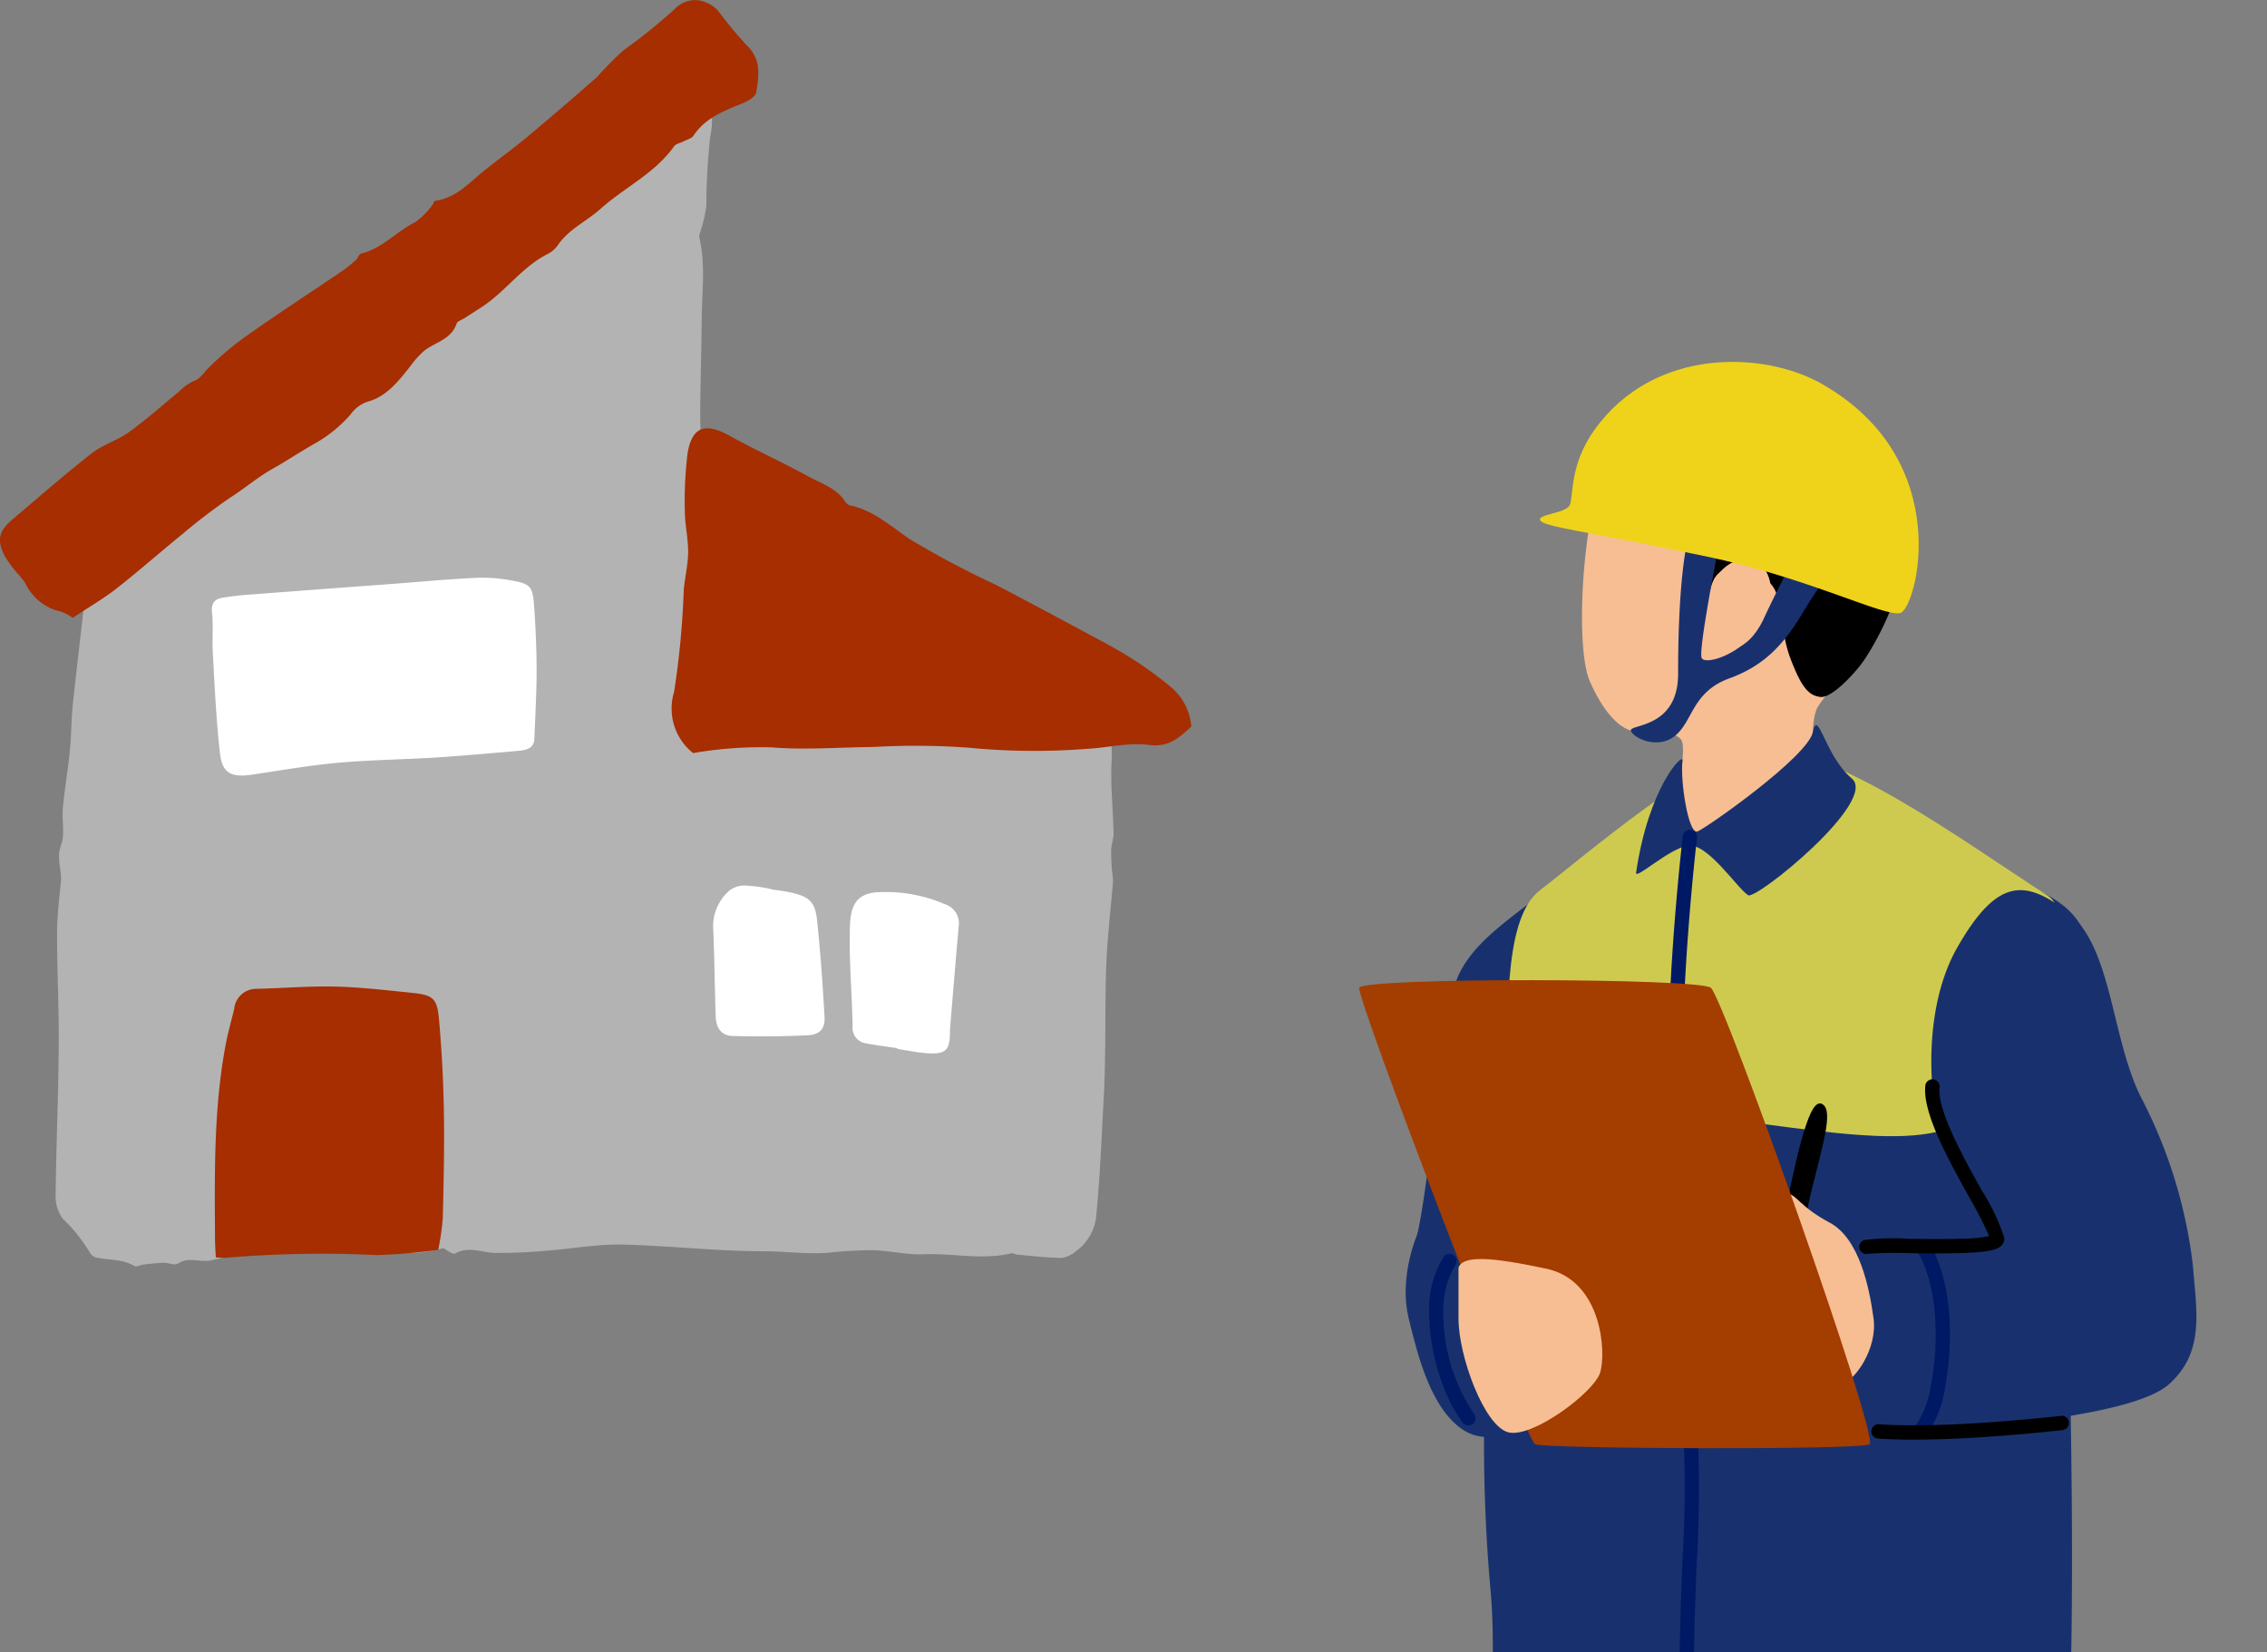 <svg height="151.149" viewBox="0 0 207.347 151.149" width="207.347" xmlns="http://www.w3.org/2000/svg" xmlns:xlink="http://www.w3.org/1999/xlink"><rect x="0" y="0" width="207.347" height="151.149" fill="#808080" stroke="none"/><clipPath id="a"><path d="m0 0h91.282v121.841h-91.282z" transform="matrix(-1 0 -0 -1 91.282 121.841)"/></clipPath><path d="m63.541 7.792c1.353 1.255 1.266 2.509.982 4.048a59.982 59.982 0 0 0 -.349 6.284 14.305 14.305 0 0 1 -.524 2.3c-.044.185-.164.382-.12.545.6 2.553.229 5.128.218 7.7-.022 2.684-.109 5.368-.131 8.051 0 1.876.076 3.753.087 5.629.011 2.586 0 5.171 0 7.746s-.033 5.128-.055 7.79c1.353.589 2.815.109 4.211.262a16.086 16.086 0 0 1 1.615.273c.24.055.513.316.665.251 2.04-.84 4.135-.164 6.2-.2 1.724-.022 3.448.36 5.171.469 1.026.065 2.117-.305 2.924.665 1.44-1.429 2.967.764 4.6-.153.753-.425 2.106.273 3.186.4.851.109 1.735.076 2.575.218a2.648 2.648 0 0 1 1.473.611 1.61 1.61 0 0 0 1.495.469 1.769 1.769 0 0 1 1.4.676c1.178 2.171 2.247 4.353 2.084 6.993-.131 2.226.131 4.473.175 6.71 0 .491-.207.982-.218 1.473-.022.665.033 1.331.076 2a5.562 5.562 0 0 1 .087.938c-.2 2.444-.491 4.877-.6 7.32-.12 2.782-.076 5.564-.12 8.346-.022 1.244-.044 2.487-.109 3.731-.2 3.666-.338 7.331-.687 10.975a4.528 4.528 0 0 1 -1.844 3.4 2.724 2.724 0 0 1 -1.331.633c-1.353-.011-2.706-.185-4.058-.305-.185-.011-.382-.153-.535-.12-2.684.644-5.379-.022-8.062.087-1.527.065-3.066-.327-4.6-.371a39.131 39.131 0 0 0 -4.069.229c-1.964.164-3.928-.131-5.891-.131-4.342 0-8.673-.513-13.015-.611-2.226-.044-4.473.371-6.71.545a48.4 48.4 0 0 1 -4.866.218c-1.211-.022-2.4-.644-3.655.044-.251.142-.862-.371-1.1-.48a14.517 14.517 0 0 1 -2.64.447c-3.24-.055-6.48-.262-9.732-.284a44.347 44.347 0 0 0 -4.473.447 20.071 20.071 0 0 0 -4.168.447c-1.1.36-2.226-.349-3.262.36-.284.185-.851-.087-1.287-.076-.6.011-1.211.087-1.811.153-.305.033-.709.251-.906.131-1.058-.633-2.247-.524-3.371-.742a.945.945 0 0 1 -.622-.382 14.618 14.618 0 0 0 -2.553-3.218 3.477 3.477 0 0 1 -.633-2.127c.055-4.528.251-9.066.284-13.594.033-3.437-.153-6.862-.153-10.3 0-1.6.2-3.2.349-4.789.109-1.1-.436-2.127.011-3.317.382-1.026.065-2.291.175-3.448.164-1.735.458-3.447.633-5.182.142-1.407.131-2.837.273-4.244.338-3.24.742-6.47 1.091-9.7a8.658 8.658 0 0 0 -.044-1.3 5.428 5.428 0 0 1 3.317-5.728 3.045 3.045 0 0 0 .753-.535c2.215-2.095 4.789-3.742 7.124-5.684 1.68-1.386 3.251-2.891 4.9-4.32 1.44-1.255 2.411-3.022 4.375-3.753.72-.273 1.266-1.091 1.811-1.735a10.138 10.138 0 0 1 3.011-2.76 16.24 16.24 0 0 0 2.564-2.149c1.516-1.266 2.957-2.651 4.582-3.753 1.735-1.178 3.338-2.52 5.019-3.742 2.182-1.573 4.56-2.915 6.807-4.443 1.156-.786 2.171-1.767 3.295-2.607a17.955 17.955 0 0 1 3.437-2.291 13.631 13.631 0 0 1 5.28-1.462z" fill="#b3b3b3" transform="translate(.429 .723)"/><g fill="#a62e00"><path d="m6.645 56.5a4.462 4.462 0 0 0 -1.069-.567 4.7 4.7 0 0 1 -3.276-2.626 9.9 9.9 0 0 0 -.676-.84 11.282 11.282 0 0 1 -1.224-1.667c-.72-1.44-.5-2.258.742-3.306 2.389-2.018 4.746-4.091 7.211-6.022 1.026-.8 2.357-1.189 3.415-1.942 1.582-1.135 3.033-2.444 4.549-3.677a4.971 4.971 0 0 1 1.342-.993c.665-.218.916-.72 1.342-1.156a27.5 27.5 0 0 1 3.72-3.12c2.8-1.975 5.684-3.851 8.521-5.771a13.672 13.672 0 0 0 1.32-1.058c.175-.164.262-.524.447-.567 1.931-.458 3.218-2.007 4.931-2.858a6.714 6.714 0 0 0 1.56-1.538c.12-.131.185-.415.295-.436 1.855-.24 3.022-1.571 4.353-2.651 1.353-1.1 2.782-2.117 4.124-3.24q3.207-2.684 6.339-5.444a32.806 32.806 0 0 1 2.367-2.4 52.724 52.724 0 0 0 4.722-3.801 2.512 2.512 0 0 1 2.76-.655 2.98 2.98 0 0 1 1.178.764 41.3 41.3 0 0 0 2.64 3.186c1.375 1.287 1.124 2.8.884 4.32-.055.36-.655.742-1.08.927-1.746.72-3.535 1.342-4.658 3.033-.185.273-.633.371-.96.545-.273.142-.655.2-.807.415-1.767 2.5-4.549 3.775-6.742 5.739-1.276 1.146-2.935 1.866-3.917 3.349a2.7 2.7 0 0 1 -1.015.829c-2.3 1.2-3.775 3.4-5.913 4.789-.513.338-1.036.665-1.549 1-.262.175-.687.295-.764.524-.48 1.44-1.9 1.68-2.913 2.444a8.26 8.26 0 0 0 -1.309 1.44c-1.047 1.32-2.138 2.771-3.917 3.262a3.1 3.1 0 0 0 -1.56 1.167 12.437 12.437 0 0 1 -3.273 2.662c-1.3.731-2.553 1.571-3.808 2.28-1.407.786-2.607 1.822-3.938 2.673a52.485 52.485 0 0 0 -4.32 3.295c-2.029 1.647-3.982 3.371-6.033 4.986-1.211.949-2.564 1.724-4 2.684z" transform="translate(.005 .015)"/><path d="m103.831 63.175c-1.113 1.036-2.073 1.931-3.917 1.68-1.811-.24-3.72.262-5.6.36a61.972 61.972 0 0 1 -10.833-.1 67.336 67.336 0 0 0 -8.782-.065c-3.087.022-6.186.284-9.241.033a36.357 36.357 0 0 0 -7.2.524 5.216 5.216 0 0 1 -1.732-5.607 78.343 78.343 0 0 0 .884-9.361c.109-1.146.393-2.291.4-3.437 0-1.244-.295-2.477-.305-3.72a35.921 35.921 0 0 1 .24-5.2c.371-2.52 1.6-2.957 3.84-1.713 2.357 1.309 4.811 2.411 7.179 3.709 1.189.655 2.575 1.058 3.393 2.3a.777.777 0 0 0 .415.36c2.2.447 3.775 1.942 5.564 3.131a83.984 83.984 0 0 0 7.91 4.189q4.386 2.307 8.739 4.658c1.222.655 2.455 1.3 3.611 2.051a32.981 32.981 0 0 1 3.742 2.749 5.25 5.25 0 0 1 1.691 3.469z" transform="translate(5.131 3.282)"/><path d="m38.434 106.79a53.492 53.492 0 0 1 -5.629.48 102.842 102.842 0 0 0 -13.845.251c-.24.022-.48-.022-.862-.033-.033-.611-.076-1.156-.076-1.7-.033-5.989-.131-11.979 1-17.9.207-1.047.5-2.084.753-3.131a2.025 2.025 0 0 1 2.04-1.844c2.389-.055 4.778-.262 7.168-.207 2.324.055 4.658.327 6.982.567 2.04.207 2.378.48 2.553 2.542.24 2.76.393 5.531.436 8.3.055 3.273-.022 6.546-.1 9.819a24.918 24.918 0 0 1 -.415 2.847z" transform="translate(1.644 7.539)"/></g><path d="m47.249 63.017c.055 1-.687 1.178-1.473 1.244-2.509.218-5.019.447-7.539.611-3.011.185-6.044.218-9.055.491-2.629.24-5.237.709-7.855 1.091-1.746.251-2.607-.142-2.815-1.866-.36-3.055-.491-6.142-.665-9.219-.076-1.255.055-2.52-.076-3.753-.087-.829.218-1.233.927-1.353a27.09 27.09 0 0 1 2.815-.316q6.415-.491 12.819-.96c2.575-.2 5.139-.436 7.724-.556a14.326 14.326 0 0 1 3.2.262c1.549.273 1.833.545 1.953 2.062.153 2.007.24 4.026.251 6.044 0 2.073-.12 4.157-.2 6.229z" fill="#fff" transform="translate(1.621 4.421)"/><path d="m75.583 89.061c-.938-.142-1.876-.251-2.8-.436a1.427 1.427 0 0 1 -1.287-1.571c-.055-3.077-.349-6.164-.24-9.241.076-2.127.829-3.033 2.967-3.033a13.515 13.515 0 0 1 5.684 1.1 1.833 1.833 0 0 1 1.293 2.02q-.393 4.517-.764 9.033c-.011.185-.033.382-.033.567 0 1.735-.338 2.117-2.018 2.029-.938-.055-1.866-.262-2.8-.4v-.055z" fill="#fff" transform="translate(6.486 6.82)"/><path d="m65.061 74.578c.556.087 1.124.142 1.68.262 1.767.36 2.357.829 2.542 2.531.316 2.935.513 5.891.687 8.848.065 1.113-.415 1.658-1.571 1.713-2.258.109-4.538.12-6.8.065-1.015-.022-1.538-.676-1.582-1.767-.1-2.76-.109-5.531-.24-8.291a4.355 4.355 0 0 1 1.523-3.274 2.293 2.293 0 0 1 1.538-.425 14.471 14.471 0 0 1 2.247.316v.022z" fill="#fff" transform="translate(5.444 6.771)"/><g clip-path="url(#a)" transform="translate(116.064 29.309)"><path d="m175.508 138.534c1.44 10.583.895 24.82.895 32.664s.044 19.256-.895 22.4-.753 19.943-1.3 24.318.185 17.15 0 18.8-16.779 2.193-17.881.731-2.564-27.918-2.007-34.311-1.822-17.521-2.367-24.274 0-20.8-1.276-21.176-2.007 28.289-2.738 33.951-.36 7.615 0 12.655-1.746 16.365-1.331 19.834a114.8 114.8 0 0 1 .775 12.59c-.185 1.091-19.158 1.647-18.972-.185s.916-13.135 0-17.521-.545-9.677 0-13.866-1.647-53.763-1.276-57.451 2.193-15.917 2.193-15.917l46.192 6.753z" fill="#18316e" transform="translate(-104.496 -17.305)"/><path d="m150.162 62.691c-4.56 0-16.463 10.713-20.1 13.474s-6.182 4.593-7.462 7.335-2.553 17.881-3.655 23.183.545 9.241 2.924 10.364 3.1 3.426 3.1 6.022a151.207 151.207 0 0 0 .545 16.463c.731 7.484-.731 16.6 1.462 17.881s1.647-1.276 5.106-1.462 6.655 1.44 15.285 1.811 18.852-1.811 22.681-1.451 6.59 2.051 7.866.044.895-43.116-.207-54.8 7.3-20.86-1.276-25.4-19.254-13.464-26.28-13.475z" fill="#18316e" transform="translate(-105.268 -23.591)"/><path d="m126.11 94.36c.545-6.022-.36-15.885 3.262-18.645s15.536-13.026 20.1-13.015c7.026 0 18.143 8.193 26.282 13.474 3.131 2.04-3.011 6.251-5.52 17.543-1.495 6.72-12.524 4.32-24.732 2.826-8.335-1.015-19.6.251-19.387-2.193z" fill="#ceca4f" transform="translate(-104.585 -23.589)"/><path d="m135.653 37.56c-2.869 3.426-3.829 17.881-2.324 21.307s3.153 4.658 4.517 4.658 3.153-.142 3.829.687-.687 6.295-.687 6.295l2.193 3.426 10.681-6.568s-.5-4.746.316-6.109 3.6-4.309 4.658-6.939 2.051-4.6 2.051-6.939-25.234-9.808-25.234-9.808z" fill="#f7be94" transform="translate(-103.993 -25.876)"/><path d="m150.143 33.067a15.9 15.9 0 0 0 -11.292.48 10.231 10.231 0 0 0 -5.106 5.182c-.84 2.487 1.473 2.389 2.237 2.422 2.738.1 4.4-.731 6.317 1.233 1.7 1.735-.12 2.28.153 4.517.207 1.7.033 4.549 1.407 4.56.513 0 .371-1.342 1.211-1.986 1.593-1.211 3.818-.185 4.844 1.113s.687 4.1 1.713 6.764 1.669 3.306 2.695 3.447 3.011-2 3.829-3.1 3.437-5.542 3.426-8.422a25.572 25.572 0 0 0 -2.106-9.273c-1.986-3.829-6.164-6.022-9.328-6.95z" transform="translate(-103.907 -26.358)"/><path d="m142.3 43.92 2.738.545s-2.193 10.953-1.844 11.706 4.2-.491 5.64-3.524 2.738-5.509 2.738-5.509l3.426 1.1a40.645 40.645 0 0 0 -2.6 3.873c-1.538 2.531-3.251 4.691-6.655 5.924s-3.338 3.895-4.953 5.237-3.873.2-4.069-.436 4.32-.153 4.32-5.215.273-10.877 1.266-13.692z" fill="#18316e" transform="translate(-103.62 -25.297)"/><path d="m143.92 48.4v6.164s.305 1.167 2.149.273 3.044-4.189 2.738-5.815c-.48-2.531-3.131-2.946-4.888-.611z" fill="#f7be94" transform="translate(-102.965 -25.029)"/><path d="m154.858 32.327c-5.259-2.978-15.274-3.393-20.74 4.168-2.367 3.284-1.931 6.175-2.3 6.939s-2.978.829-2.695 1.375c.305.611 3.644.906 15.143 3.306 9.328 1.942 16.321 5.553 17.783 5.193s5.215-13.954-7.2-20.98z" fill="#efd31a" transform="translate(-104.313 -26.534)"/><path d="m147.383 76.326c-1-.655-3.7-4.789-5.477-4.517s-4.855 3.2-4.746 2.466c1.146-7.844 4.331-11.041 4.244-10.266-.229 1.866.545 6.83 1.375 6.5s10.092-6.83 10.55-9.1 1.091 2.193 3.557 4.255-8.761 11.15-9.492 10.681z" fill="#18316e" transform="translate(-103.58 -23.763)"/><path d="m142.315 157.79a.655.655 0 0 1 -.638-.508c-1.176-5.116-.865-13.41-.59-20.728a110.076 110.076 0 0 0 .043-13.149c-.5-4.812-.645-9.9-.81-15.8-.1-3.731-.213-7.59-.425-11.77-.542-10.678 1.219-25.621 1.237-25.771a.655.655 0 0 1 1.3.155c-.018.149-1.765 14.983-1.229 25.549.213 4.2.321 8.061.426 11.8.165 5.87.307 10.939.8 15.7a110.625 110.625 0 0 1 -.029 13.332c-.271 7.237-.579 15.439.558 20.386a.656.656 0 0 1 -.639.8z" fill="#001964" transform="translate(-103.281 -22.912)"/><path d="m120.568 100.7c-2.127 2.935-3.284 7.375-2.466 10.724s2.051 8.521 5.2 10.386 9.033-1.582 8.9-4.037 2.6-8.3.545-10.921-10.179-8.935-12.186-6.164z" fill="#18316e" transform="translate(-105.338 -20.195)"/><path d="m175.5 76.573c4.124 3.142 4.015 11.5 6.753 16.976a44.411 44.411 0 0 1 4.747 15.328c.36 4.375 1.091 8.03-2.193 10.953s-17.15 3.829-19.714 4.2-13.866-.36-15.328-1.822-1.647-15.143 6.208-14.968 12.415-.545 13.135-.731-3.1-6.393-4.56-8.4-2.738-11.859.916-18.252 6.208-6.208 10.037-3.284z" fill="#18316e" transform="translate(-102.505 -22.504)"/><path d="m161.2 121.723a.655.655 0 0 1 -.514-1.06 9.47 9.47 0 0 0 1.272-3.593 24.781 24.781 0 0 0 .367-6.01c-.255-4.165-1.639-6.114-1.653-6.133a.655.655 0 1 1 1.054-.778c.066.089 1.625 2.238 1.906 6.831a26.129 26.129 0 0 1 -.388 6.337 10.343 10.343 0 0 1 -1.529 4.156.654.654 0 0 1 -.515.25z" fill="#001964" transform="translate(-101.393 -19.782)"/><path d="m156.466 106.406a.655.655 0 0 1 -.194-1.281 21.188 21.188 0 0 1 4.135-.111c1.552.017 3.312.037 4.774-.012a13.135 13.135 0 0 0 2.508-.238 34.736 34.736 0 0 0 -1.847-3.6c-1.876-3.391-4.21-7.611-3.992-10.089a.655.655 0 1 1 1.3.115c-.183 2.079 2.139 6.276 3.833 9.34a18.511 18.511 0 0 1 2.086 4.376.845.845 0 0 1 -.21.685c-.329.373-1.016.623-3.421.716-1.534.059-3.4.039-5.051.02a36.076 36.076 0 0 0 -3.73.051.653.653 0 0 1 -.191.028z" transform="translate(-101.823 -21.002)"/><path d="m160.694 120.819c-1.147 0-2.252-.03-3.26-.1a.655.655 0 1 1 .092-1.307c6.2.438 16.564-.76 16.668-.772a.655.655 0 0 1 .152 1.3c-.361.043-7.597.879-13.652.879z" transform="translate(-101.731 -18.44)"/><path d="m152.139 100.682c-.895 3.655-1.778 10.408-3.011 11.226s-1.091-.545.546-8.9 2.6-11.084 3.557-10.408-.033 3.742-1.091 8.073z" transform="translate(-102.565 -20.878)"/><path d="m150.315 100.083c-3.284-.513-6.022 5.564-5.106 7.757s-1.506 3.764.8 5.8 7.593 4.593 9.055 4.048 3.469-3.469 3.1-6.208-1.276-7.3-4.015-8.761-2.967-2.509-3.829-2.651z" fill="#f7be94" transform="translate(-102.868 -20.191)"/><path d="m146.112 82.868c-1.026-.906-31.889-.96-32.162 0s15.2 41.337 16.081 41.752 29.631.546 30.591 0-13.277-40.65-14.51-41.752z" fill="#a43d00" transform="translate(-105.692 -21.818)"/><path d="m122.27 106.357v4.637c0 3.469 2.367 9.852 4.56 10.408s7.844-3.655 8.4-5.477.185-8.4-4.931-9.492-7.67-1.233-8.03-.076z" fill="#f7be94" transform="translate(-104.934 -19.69)"/><path d="m123.346 120.766a.654.654 0 0 1 -.515-.25 13.5 13.5 0 0 1 -1.586-2.863 19.5 19.5 0 0 1 -1.5-7.771 9.041 9.041 0 0 1 1.332-4.535.655.655 0 0 1 1.091.725 7.834 7.834 0 0 0 -1.113 3.822 16.681 16.681 0 0 0 2.806 9.812.655.655 0 0 1 -.514 1.06z" fill="#001964" transform="translate(-105.105 -19.676)"/></g></svg>